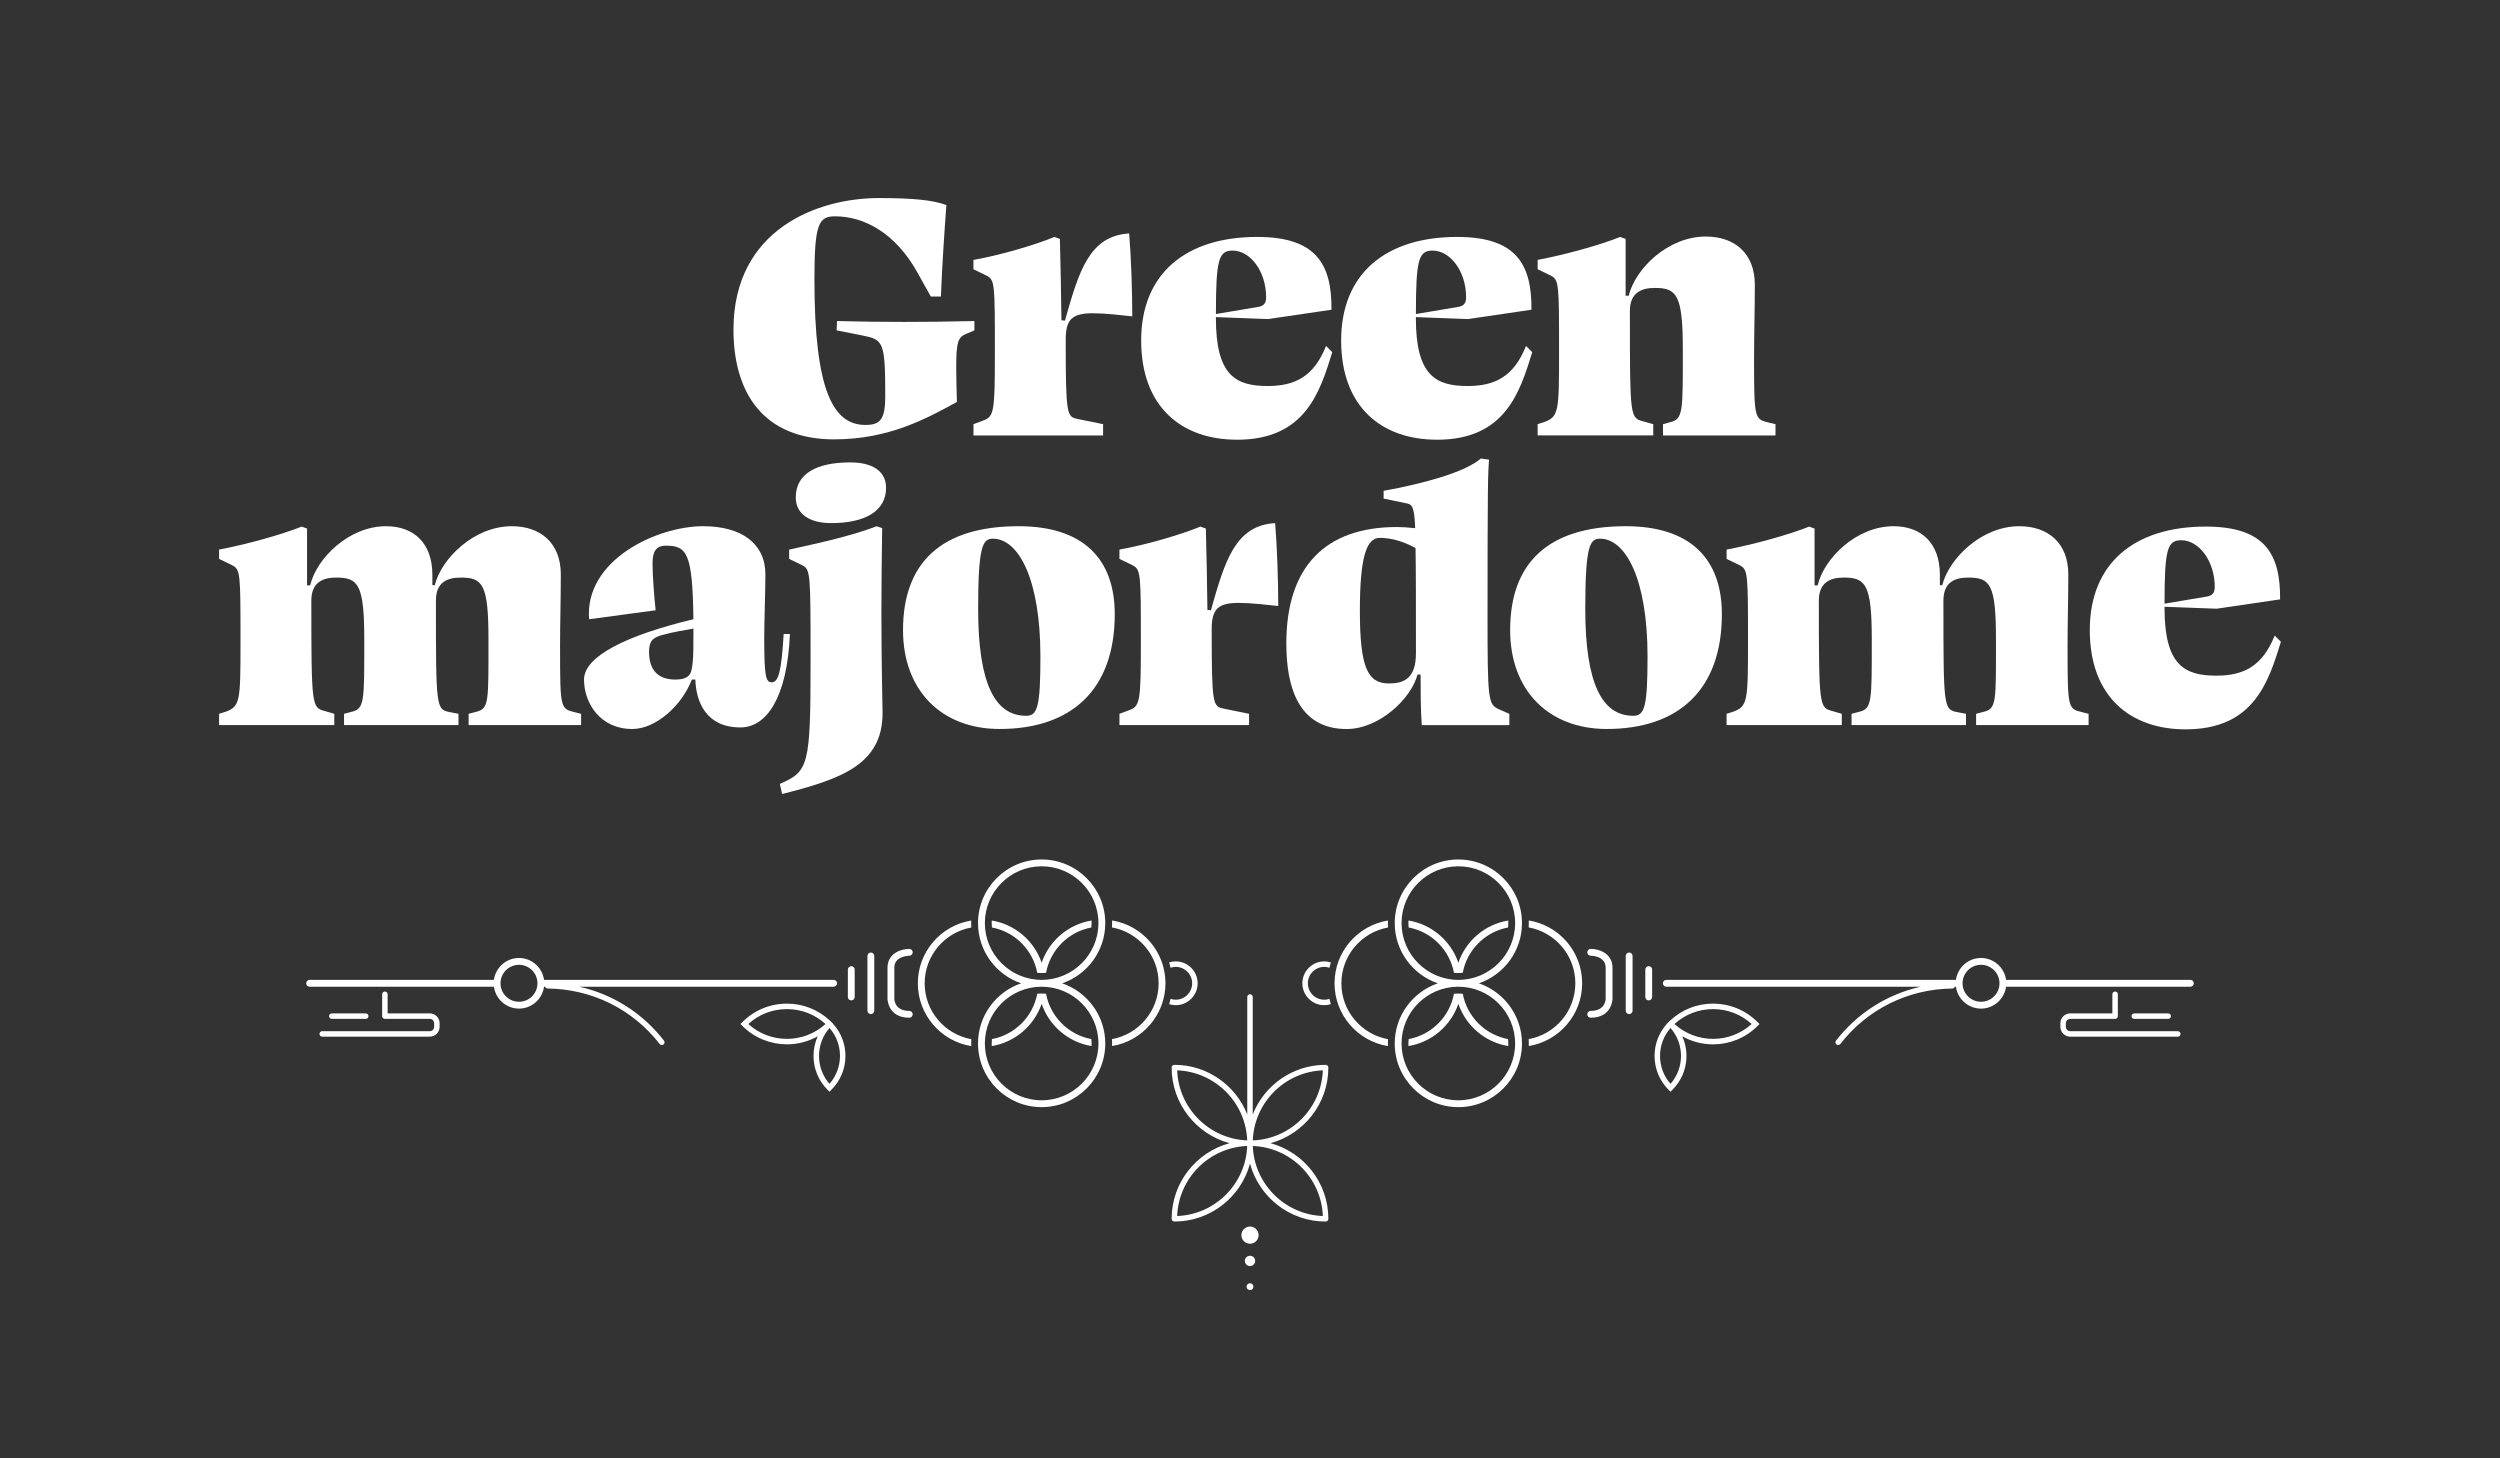 <?xml version="1.0" encoding="UTF-8"?>
<svg id="Calque_1" data-name="Calque 1" xmlns="http://www.w3.org/2000/svg" viewBox="0 0 1200 700">
  <rect x="0" y="0" width="1200" height="700" fill="#333333" stroke="none"/>
  <defs>
    <style>
      .cls-1 {
        fill: #fff;
      }
    </style>
  </defs>
  <path class="cls-1" d="M600,588.73c-2.28,0-4.13,1.85-4.13,4.13s1.85,4.13,4.13,4.13,4.13-1.85,4.13-4.13-1.85-4.13-4.13-4.13ZM637.61,512.43c0-.73-.59-1.31-1.31-1.31-15.88,0-29.48,9.89-34.99,23.83v-56.4c0-.73-.59-1.31-1.31-1.31s-1.31.59-1.31,1.31v56.4c-5.51-13.94-19.11-23.83-34.99-23.83-.73,0-1.31.59-1.31,1.31,0,17.34,11.79,31.96,27.78,36.3-15.98,4.34-27.78,18.96-27.78,36.3,0,.73.59,1.31,1.31,1.31,17.34,0,31.97-11.79,36.3-27.78,4.34,15.98,18.96,27.78,36.3,27.78.73,0,1.31-.59,1.31-1.31,0-17.34-11.79-31.97-27.78-36.3,15.98-4.34,27.78-18.96,27.78-36.3ZM565.04,583.69c.69-18.23,15.39-32.93,33.62-33.62-.69,18.23-15.39,32.93-33.62,33.62ZM565.04,513.77c18.23.69,32.93,15.39,33.62,33.62-18.23-.69-32.93-15.39-33.62-33.62ZM634.96,583.69c-18.23-.69-32.93-15.39-33.62-33.62,18.23.69,32.93,15.39,33.62,33.62ZM601.34,547.39c.69-18.23,15.39-32.93,33.62-33.62-.69,18.23-15.39,32.93-33.62,33.62ZM600,615.96c-.91,0-1.65.74-1.65,1.65s.74,1.65,1.65,1.65,1.65-.74,1.65-1.65-.74-1.65-1.65-1.65ZM600,602.76c-1.37,0-2.48,1.11-2.48,2.48s1.11,2.48,2.48,2.48,2.48-1.11,2.48-2.48-1.11-2.48-2.48-2.48ZM530.53,443.09c0-16.84-13.7-30.54-30.54-30.54s-30.54,13.7-30.54,30.54c0,13.39,8.67,24.79,20.68,28.9-12.02,4.11-20.68,15.51-20.68,28.9,0,16.84,13.7,30.54,30.54,30.54s30.54-13.7,30.54-30.54c0-13.39-8.67-24.79-20.68-28.9,12.02-4.11,20.68-15.51,20.68-28.9ZM527.25,500.88c0,15.03-12.23,27.26-27.26,27.26s-27.26-12.23-27.26-27.26,12.23-27.26,27.26-27.26,27.26,12.23,27.26,27.26ZM499.99,470.34c-15.03,0-27.26-12.23-27.26-27.26s12.23-27.26,27.26-27.26,27.26,12.23,27.26,27.26-12.23,27.26-27.26,27.26ZM206.3,486.43h-20.24v-9.19c0-.73-.59-1.31-1.31-1.31s-1.31.59-1.31,1.31v10.51c0,.73.59,1.31,1.31,1.31h21.55c1.15,0,2.09.94,2.09,2.09v1.73c0,1.15-.94,2.09-2.09,2.09h-51.64c-.73,0-1.31.59-1.31,1.31s.59,1.31,1.31,1.31h51.64c2.6,0,4.72-2.12,4.72-4.72v-1.73c0-2.6-2.12-4.72-4.72-4.72ZM533.78,441.84c.01.41.03.83.03,1.24,0,.7-.03,1.39-.07,2.08,12.72,2.3,22.4,13.44,22.4,26.81s-9.68,24.52-22.4,26.81c.04.69.07,1.38.07,2.08,0,.42-.02.83-.03,1.24,14.52-2.35,25.64-14.97,25.64-30.14s-11.12-27.79-25.64-30.14ZM564.35,479.86c-.87,0-1.7-.15-2.48-.41-.19.86-.41,1.71-.67,2.55,1,.32,2.06.49,3.16.49,5.79,0,10.51-4.71,10.51-10.51s-4.71-10.51-10.51-10.51c-1.1,0-2.16.17-3.16.49.26.83.48,1.69.67,2.55.78-.26,1.62-.41,2.48-.41,4.35,0,7.88,3.54,7.88,7.88s-3.54,7.88-7.88,7.88ZM432.61,459.58c1.87-.81,3.82-.83,3.85-.83.9,0,1.64-.74,1.64-1.64s-.73-1.64-1.64-1.64c-3.62,0-10.46,1.9-10.46,9.08v14.88c0,.09.12,9.08,10.46,9.08.91,0,1.64-.73,1.64-1.64s-.73-1.64-1.64-1.64c-6.9,0-7.17-5.21-7.18-5.8v-14.88c0-2.37,1.09-3.99,3.33-4.96ZM498.76,476.94c-.3.02-.59.04-.88.07-2.06,11.01-10.75,19.7-21.76,21.76-.06.7-.1,1.4-.1,2.11,0,.41.01.82.03,1.23,11.19-1.83,20.35-9.77,23.94-20.27,3.59,10.5,12.75,18.44,23.94,20.27.02-.41.03-.82.03-1.23,0-.71-.04-1.42-.1-2.11-11.01-2.06-19.7-10.75-21.76-21.76-.29-.03-.58-.05-.88-.07-.41-.02-.82-.03-1.23-.03s-.82.01-1.23.03ZM466.24,445.17c-.04-.69-.07-1.38-.07-2.08,0-.42.02-.83.03-1.24-14.52,2.35-25.64,14.97-25.64,30.14s11.12,27.79,25.64,30.14c-.01-.41-.03-.83-.03-1.24,0-.7.03-1.39.07-2.08-12.72-2.3-22.4-13.44-22.4-26.81s9.68-24.52,22.4-26.81ZM278.05,473.62h122.1c.91,0,1.64-.73,1.64-1.64s-.73-1.64-1.64-1.64h-139.01c-.81-5.92-5.88-10.51-12.03-10.51s-11.22,4.58-12.03,10.51h-88.46c-.91,0-1.64.73-1.64,1.64s.73,1.64,1.64,1.64h88.46c.81,5.92,5.88,10.51,12.03,10.51s11.22-4.58,12.03-10.51h.54c.18.5.65.86,1.22.87,21.21.23,40.79,9.93,53.73,26.62.26.33.65.51,1.04.51.28,0,.56-.09.8-.28.57-.44.68-1.27.23-1.84-10.28-13.27-24.61-22.28-40.65-25.88ZM249.11,480.85c-4.89,0-8.87-3.98-8.87-8.87s3.98-8.87,8.87-8.87,8.87,3.98,8.87,8.87-3.98,8.87-8.87,8.87ZM523.93,441.85c-11.19,1.83-20.35,9.77-23.94,20.27-3.59-10.5-12.75-18.44-23.94-20.27-.02.41-.03.82-.03,1.23,0,.71.04,1.42.1,2.11,11.01,2.06,19.7,10.75,21.76,21.76.29.03.58.05.88.07.41.02.82.03,1.23.03s.82-.01,1.23-.03c.3-.02.59-.04.88-.07,2.06-11.01,10.75-19.7,21.76-21.76.06-.7.1-1.4.1-2.11,0-.41-.01-.82-.03-1.23ZM400.01,491.52l-.93-.93-.93-.93-.02.02c-5.58-5.13-12.78-7.94-20.41-7.94-8.07,0-15.66,3.14-21.36,8.85l-.93.93.93.93c5.89,5.89,13.63,8.83,21.36,8.83,5.11,0,10.21-1.29,14.78-3.86-1.31,2.92-2.01,6.12-2.01,9.42,0,6.14,2.39,11.91,6.73,16.25l.93.93.93-.93c4.34-4.34,6.73-10.11,6.73-16.25,0-5.7-2.06-11.08-5.83-15.3l.03-.03ZM359.19,491.52c5.08-4.62,11.61-7.15,18.53-7.15s13.45,2.53,18.53,7.15c-10.48,9.52-26.58,9.52-37.06,0ZM403.19,506.84c0,4.98-1.78,9.69-5.03,13.41-3.26-3.71-5.03-8.42-5.03-13.41s1.78-9.69,5.03-13.4c3.26,3.71,5.03,8.42,5.03,13.4ZM175.56,489.06c.73,0,1.31-.59,1.31-1.31s-.59-1.31-1.31-1.31h-16.3c-.73,0-1.31.59-1.31,1.31s.59,1.31,1.31,1.31h16.3ZM408.61,463.77c-.91,0-1.64.73-1.64,1.64v13.14c0,.91.74,1.64,1.64,1.64s1.64-.74,1.64-1.64v-13.14c0-.91-.73-1.64-1.64-1.64ZM418.01,457.21c-.91,0-1.64.73-1.64,1.64v26.27c0,.91.73,1.64,1.64,1.64s1.64-.73,1.64-1.64v-26.27c0-.91-.73-1.64-1.64-1.64ZM763.54,455.46c-.91,0-1.64.73-1.64,1.64s.73,1.64,1.64,1.64c.29,0,7.18.07,7.18,5.8v14.88c0,.24-.08,5.8-7.18,5.8-.91,0-1.64.73-1.64,1.64s.73,1.64,1.64,1.64c10.34,0,10.46-8.99,10.46-9.08v-14.88c0-7.18-6.84-9.08-10.46-9.08ZM698.78,476.94c-.3.02-.59.04-.88.07-2.06,11.01-10.75,19.7-21.76,21.76-.06.7-.1,1.4-.1,2.11,0,.41.01.82.03,1.23,11.19-1.83,20.35-9.77,23.94-20.27,3.59,10.5,12.75,18.44,23.94,20.27.02-.41.03-.82.03-1.23,0-.71-.04-1.42-.1-2.11-11.01-2.06-19.7-10.75-21.76-21.76-.29-.03-.58-.05-.88-.07-.41-.02-.82-.03-1.23-.03s-.82.01-1.23.03ZM730.55,443.09c0-16.84-13.7-30.54-30.54-30.54s-30.54,13.7-30.54,30.54c0,13.39,8.67,24.79,20.68,28.9-12.02,4.11-20.68,15.51-20.68,28.9,0,16.84,13.7,30.54,30.54,30.54s30.54-13.7,30.54-30.54c0-13.39-8.67-24.79-20.68-28.9,12.02-4.11,20.68-15.51,20.68-28.9ZM727.26,500.88c0,15.03-12.23,27.26-27.26,27.26s-27.26-12.23-27.26-27.26,12.23-27.26,27.26-27.26,27.26,12.23,27.26,27.26ZM700.01,470.34c-15.03,0-27.26-12.23-27.26-27.26s12.23-27.26,27.26-27.26,27.26,12.23,27.26,27.26-12.23,27.26-27.26,27.26ZM733.8,441.84c.01.41.03.83.03,1.24,0,.7-.03,1.39-.07,2.08,12.72,2.3,22.4,13.44,22.4,26.81s-9.68,24.52-22.4,26.81c.04.69.07,1.38.07,2.08,0,.42-.02.83-.03,1.24,14.52-2.35,25.64-14.97,25.64-30.14s-11.12-27.79-25.64-30.14ZM723.95,441.85c-11.19,1.83-20.35,9.77-23.94,20.27-3.59-10.5-12.75-18.44-23.94-20.27-.02.41-.03.82-.03,1.23,0,.71.04,1.42.1,2.11,11.01,2.06,19.7,10.75,21.76,21.76.29.03.58.05.88.07.41.02.82.03,1.23.03s.82-.01,1.23-.03c.3-.02.59-.04.88-.07,2.06-11.01,10.75-19.7,21.76-21.76.06-.7.1-1.4.1-2.11,0-.41-.01-.82-.03-1.23ZM666.26,445.17c-.04-.69-.07-1.38-.07-2.08,0-.42.02-.83.03-1.24-14.52,2.35-25.64,14.97-25.64,30.14s11.12,27.79,25.64,30.14c-.01-.41-.03-.83-.03-1.24,0-.7.03-1.39.07-2.08-12.72-2.3-22.4-13.44-22.4-26.81s9.68-24.52,22.4-26.81ZM1045.34,494.97h-51.64c-1.15,0-2.09-.94-2.09-2.09v-1.73c0-1.15.94-2.09,2.09-2.09h21.55c.73,0,1.31-.59,1.31-1.31v-10.51c0-.73-.59-1.31-1.31-1.31s-1.31.59-1.31,1.31v9.19h-20.24c-2.6,0-4.72,2.12-4.72,4.72v1.73c0,2.6,2.12,4.72,4.72,4.72h51.64c.73,0,1.31-.59,1.31-1.31s-.59-1.31-1.31-1.31ZM635.65,464.1c.87,0,1.7.15,2.48.41.2-.86.41-1.71.67-2.55-1-.32-2.06-.49-3.16-.49-5.79,0-10.51,4.71-10.51,10.51s4.71,10.51,10.51,10.51c1.1,0,2.16-.17,3.16-.49-.26-.83-.48-1.69-.67-2.55-.78.26-1.62.41-2.48.41-4.35,0-7.88-3.54-7.88-7.88s3.54-7.88,7.88-7.88ZM1040.74,489.06c.73,0,1.31-.59,1.31-1.31s-.59-1.31-1.31-1.31h-16.3c-.73,0-1.31.59-1.31,1.31s.59,1.31,1.31,1.31h16.3ZM822.28,481.74c-7.63,0-14.83,2.81-20.41,7.94l-.02-.02-.93.93-.93.93.03.03c-3.77,4.22-5.83,9.6-5.83,15.3,0,6.14,2.39,11.91,6.73,16.25l.93.93.93-.93c4.34-4.34,6.73-10.11,6.73-16.25,0-3.3-.7-6.49-2.01-9.42,4.58,2.57,9.68,3.86,14.78,3.86,7.74,0,15.47-2.94,21.36-8.83l.93-.93-.93-.93c-5.71-5.71-13.29-8.85-21.36-8.85ZM801.85,520.25c-3.26-3.71-5.03-8.42-5.03-13.41s1.78-9.69,5.03-13.4c3.26,3.71,5.03,8.42,5.03,13.4s-1.78,9.69-5.03,13.41ZM803.75,491.52c5.08-4.62,11.61-7.15,18.53-7.15s13.45,2.53,18.53,7.15c-10.48,9.52-26.58,9.52-37.06,0ZM791.39,463.77c-.91,0-1.64.73-1.64,1.64v13.14c0,.91.73,1.64,1.64,1.64s1.64-.74,1.64-1.64v-13.14c0-.91-.73-1.64-1.64-1.64ZM1051.37,470.34h-88.46c-.81-5.92-5.88-10.51-12.03-10.51s-11.22,4.58-12.03,10.51h-139.01c-.91,0-1.64.73-1.64,1.64s.73,1.64,1.64,1.64h122.1c-16.03,3.6-30.36,12.61-40.65,25.88-.44.57-.34,1.4.23,1.84.24.19.52.28.8.28.39,0,.78-.18,1.04-.51,12.94-16.69,32.52-26.39,53.73-26.62.56,0,1.04-.37,1.22-.87h.54c.81,5.92,5.88,10.51,12.03,10.51s11.22-4.58,12.03-10.51h88.46c.91,0,1.64-.73,1.64-1.64s-.73-1.64-1.64-1.64ZM950.89,480.85c-4.89,0-8.87-3.98-8.87-8.87s3.98-8.87,8.87-8.87,8.87,3.98,8.87,8.87-3.98,8.87-8.87,8.87ZM781.99,457.21c-.91,0-1.64.73-1.64,1.64v26.27c0,.91.73,1.64,1.64,1.64s1.64-.73,1.64-1.64v-26.27c0-.91-.73-1.64-1.64-1.64Z"/>
  <g>
    <path class="cls-1" d="M376.17,304.33c-1.12,18.68-2.62,23.17-5.79,23.17-2.8,0-3.55-2.8-3.55-21.3,0-8.22.56-21.86.56-30.45,0-14.95-11.58-23.17-29.89-23.17-22.23,0-56.98,16.25-54.74,44.65l31.95-4.3c-.75-6.73-1.49-16.81-1.49-22.42,0-5.23,1.31-8.59,6.35-8.59,10.09,0,12.89,3.36,13.26,35.31-31.95,7.66-52.5,17.75-52.5,28.96s7.66,23.73,23.17,23.73c11.4,0,23.91-11.4,28.58-23.73h1.68c.37,10.84,5.23,22.98,21.67,22.98,12.33,0,22.42-14.01,23.73-44.84h-2.99ZM332.83,305.83c0,7.29,0,11.77-.93,15.88-.56,2.62-2.43,4.48-7.66,4.48-8.59,0-12.7-4.67-12.7-13.45,0-5.6,2.43-6.91,6.73-8.03,4.48-1.31,9.71-2.06,14.57-2.99v4.11Z"/>
    <path class="cls-1" d="M408.12,221.95c-15.88,0-26.15,5.23-26.15,16.81,0,8.03,6.73,12.33,17,12.33,16.07,0,26.34-5.6,26.34-17,0-8.03-6.73-12.14-17.19-12.14Z"/>
    <path class="cls-1" d="M423.44,253.52l-2.62-.93c-11.77,4.48-26.53,7.85-42.03,11.21v4.48l6.17,2.99c4.11,2.06,4.11,3.55,4.11,46.33,0,50.07-.93,52.68-14.76,58.66l1.12,4.86c28.02-7.1,48.2-14.01,48.2-38.86,0-4.86-.56-22.05-.56-48.95,0-13.26.19-26.53.37-39.79Z"/>
    <path class="cls-1" d="M793.56,203.6l-4.67-1.31c-6.54-1.68-6.54-1.87-6.54-53.06,0-8.78,5.6-11.02,11.96-11.02,10.46,0,13.45,3.18,13.45,29.52,0,30.08.19,33.44-6.16,34.94l-3.36.93v5.42h53.99v-5.42l-3.18-.75c-6.91-1.68-7.1-1.68-7.1-30.83,0-11.21.37-24.1.37-35.31,0-15.13-9.71-23.17-23.54-23.17-18.12,0-33.81,15.32-36.99,28.4h-1.49v-27.28l-2.62-.93c-9.72,3.92-26.72,8.59-39.61,11.02v4.48l6.17,2.99c4.11,2.06,4.11,3.74,4.11,37.36,0,28.21-.19,30.45-7.29,33.07l-2.99.93v5.42h55.49v-5.42Z"/>
    <path class="cls-1" d="M400.46,210.89c26.34,0,44.46-10.09,58.85-17.94-.75-27.84-.56-30.64,4.48-32.69l3.92-1.68v-4.48c-22.61.56-45.4.56-65.95,0l-.19,4.48,12.33,2.43c10.09,2.06,11.02,2.8,11.02,29.14,0,11.21-2.43,13.82-9.53,13.82-15.32,0-24.47-16.07-24.47-69.87,0-26.72,2.06-30.26,9.9-30.26,13.82,0,28.96,7.85,39.61,27.09l6.35,11.4h4.86c.56-14.57,1.49-28.4,2.62-43.9-6.54-2.43-16.07-3.36-32.51-3.36-28.96,0-69.68,14.76-69.68,63.15,0,30.64,14.57,52.68,48.39,52.68Z"/>
    <path class="cls-1" d="M714.02,293.87c0-59.97.19-67.63.75-73.23l-3.92-.56c-7.85,6.73-28.02,12.14-46.71,15.51v3.74l10.84,2.24c2.62.56,3.92.93,4.3,11.96-3.36-.37-6.17-.56-8.78-.56-34.19,0-53.06,18.87-53.06,55.86,0,20.55,5.6,41.1,28.96,41.1,15.88,0,31.2-14.95,34-26.16h1.49c0,8.22,0,16.25.56,24.29h42.03v-5.42l-4.67-2.06c-5.6-2.43-5.79-3.74-5.79-46.71ZM666.75,328.06c-10.09,0-14.01-7.1-14.01-34.94,0-25.78,3.18-34.94,9.53-34.94,4.48,0,10.28,1.12,17.19,4.86.19,10.46.19,26.53.19,50.63,0,12.14-5.98,14.39-12.89,14.39Z"/>
    <path class="cls-1" d="M268.82,311.06c0-11.21.37-24.1.37-35.31,0-15.13-9.71-23.17-23.54-23.17-18.12,0-33.81,15.51-36.99,28.4l-1.12-.19v-4.86c0-15.32-8.97-23.35-22.23-23.35-17.93,0-33.44,15.51-36.43,28.4h-1.49v-27.28l-2.62-.93c-9.71,3.92-26.72,8.59-39.61,11.02v4.48l6.17,2.99c4.11,2.06,4.11,3.74,4.11,37.36,0,28.21-.19,30.45-7.29,33.07l-2.99.93v5.42h55.3v-5.42l-4.48-1.31c-6.35-1.68-6.54-1.87-6.54-53.06,0-8.78,5.6-11.02,11.96-11.02,10.46,0,13.45,3.18,13.45,29.52,0,30.08.19,33.44-6.16,34.94l-3.55.93v5.42h54.93v-5.42l-3.92-.75c-6.91-1.31-6.91-1.68-6.91-53.62,0-8.78,5.42-11.02,11.96-11.02,10.46,0,13.26,3.18,13.26,29.52,0,30.08.37,33.44-5.98,34.94l-3.55.93v5.42h53.99v-5.42l-2.99-.75c-6.91-1.68-7.1-1.68-7.1-30.83Z"/>
    <path class="cls-1" d="M593.72,211.07c32.69,0,39.79-22.61,45.77-42.03l-2.99-2.99c-5.79,14.57-14.76,19.24-28.02,19.24-15.32,0-24.85-5.04-24.85-32.51v-.56l25.03.93,30.45-4.48c.19-22.04-7.47-34.94-35.68-34.94-34.19,0-55.67,17.56-55.67,49.69s19.62,47.64,45.96,47.64ZM591.67,120.28c8.41,0,16.07,9.9,16.07,22.42,0,2.99-1.31,4.3-4.11,4.67l-19.99,3.36c0-26.15,1.31-30.45,8.03-30.45Z"/>
    <path class="cls-1" d="M689.71,211.07c32.69,0,39.79-22.61,45.77-42.03l-2.99-2.99c-5.79,14.57-14.76,19.24-28.02,19.24-15.32,0-24.85-5.04-24.85-32.51v-.56l25.03.93,30.45-4.48c.19-22.04-7.47-34.94-35.68-34.94-34.19,0-55.67,17.56-55.67,49.69s19.62,47.64,45.96,47.64ZM687.66,120.28c8.41,0,16.07,9.9,16.07,22.42,0,2.99-1.31,4.3-4.11,4.67l-19.99,3.36c0-26.15,1.31-30.45,8.03-30.45Z"/>
    <path class="cls-1" d="M1091.84,305.08c-5.79,14.57-14.76,19.24-28.02,19.24-15.32,0-24.85-5.04-24.85-32.51v-.56l25.03.93,30.45-4.48c.19-22.04-7.47-34.94-35.68-34.94-34.19,0-55.67,17.56-55.67,49.69s19.62,47.64,45.96,47.64c32.69,0,39.79-22.61,45.77-42.03l-2.99-2.99ZM1047.01,259.31c8.41,0,16.07,9.9,16.07,22.42,0,2.99-1.31,4.3-4.11,4.67l-19.99,3.36c0-26.15,1.31-30.45,8.03-30.45Z"/>
    <path class="cls-1" d="M488.94,252.58c-37.18,0-55.49,17.56-55.49,49.88,0,28.96,18.5,47.45,46.33,47.45,34.38,0,55.3-18.68,55.3-55.11,0-26.53-15.13-42.22-46.15-42.22ZM492.49,343.57c-14.57,0-22.98-14.76-22.98-51.19,0-30.64,2.24-33.81,7.1-33.81,12.14,0,22.79,19.06,22.79,56.61,0,24.47-1.49,28.4-6.91,28.4Z"/>
    <path class="cls-1" d="M594.69,289.39c5.79,0,13.64.93,18.87,1.49,0-12.14-.56-28.58-1.49-39.79-19.06,1.12-24.1,17.94-30.83,41.85l-1.68-.19c-.19-13.08-.37-25.97-.75-39.05l-2.62-.93c-9.53,3.92-26.16,8.78-38.86,11.02v4.48l6.17,2.99c4.11,2.06,4.11,3.74,4.11,37.36,0,28.21-.37,30.45-5.79,32.32l-4.48,1.68v5.42h62.21v-5.42l-11.96-2.43c-5.42-1.12-5.98-1.12-5.98-38.11,0-9.53,2.8-12.7,13.08-12.7Z"/>
    <path class="cls-1" d="M477.54,169.6c0,28.21-.37,30.45-5.79,32.32l-4.48,1.68v5.42h62.21v-5.42l-11.96-2.43c-5.42-1.12-5.98-1.12-5.98-38.11,0-9.53,2.8-12.7,13.08-12.7,5.79,0,13.64.93,18.87,1.49,0-12.14-.56-28.58-1.49-39.79-19.06,1.12-24.1,17.94-30.83,41.85l-1.68-.19c-.19-13.08-.37-25.97-.75-39.05l-2.62-.93c-9.53,3.92-26.16,8.78-38.86,11.02v4.48l6.17,2.99c4.11,2.06,4.11,3.74,4.11,37.36Z"/>
    <path class="cls-1" d="M992.42,311.06c0-11.21.37-24.1.37-35.31,0-15.13-9.71-23.17-23.54-23.17-18.12,0-33.81,15.51-36.99,28.4l-1.12-.19v-4.86c0-15.32-8.97-23.35-22.23-23.35-17.93,0-33.44,15.51-36.43,28.4h-1.49v-27.28l-2.62-.93c-9.72,3.92-26.72,8.59-39.61,11.02v4.48l6.17,2.99c4.11,2.06,4.11,3.74,4.11,37.36,0,28.21-.19,30.45-7.29,33.07l-2.99.93v5.42h55.3v-5.42l-4.48-1.31c-6.35-1.68-6.54-1.87-6.54-53.06,0-8.78,5.6-11.02,11.96-11.02,10.46,0,13.45,3.18,13.45,29.52,0,30.08.19,33.44-6.16,34.94l-3.55.93v5.42h54.93v-5.42l-3.92-.75c-6.91-1.31-6.91-1.68-6.91-53.62,0-8.78,5.42-11.02,11.96-11.02,10.46,0,13.26,3.18,13.26,29.52,0,30.08.37,33.44-5.98,34.94l-3.55.93v5.42h53.99v-5.42l-2.99-.75c-6.91-1.68-7.1-1.68-7.1-30.83Z"/>
    <path class="cls-1" d="M780.36,252.58c-37.18,0-55.49,17.56-55.49,49.88,0,28.96,18.5,47.45,46.33,47.45,34.38,0,55.3-18.68,55.3-55.11,0-26.53-15.13-42.22-46.15-42.22ZM783.91,343.57c-14.57,0-22.98-14.76-22.98-51.19,0-30.64,2.24-33.81,7.1-33.81,12.14,0,22.79,19.06,22.79,56.61,0,24.47-1.49,28.4-6.91,28.4Z"/>
  </g>
</svg>